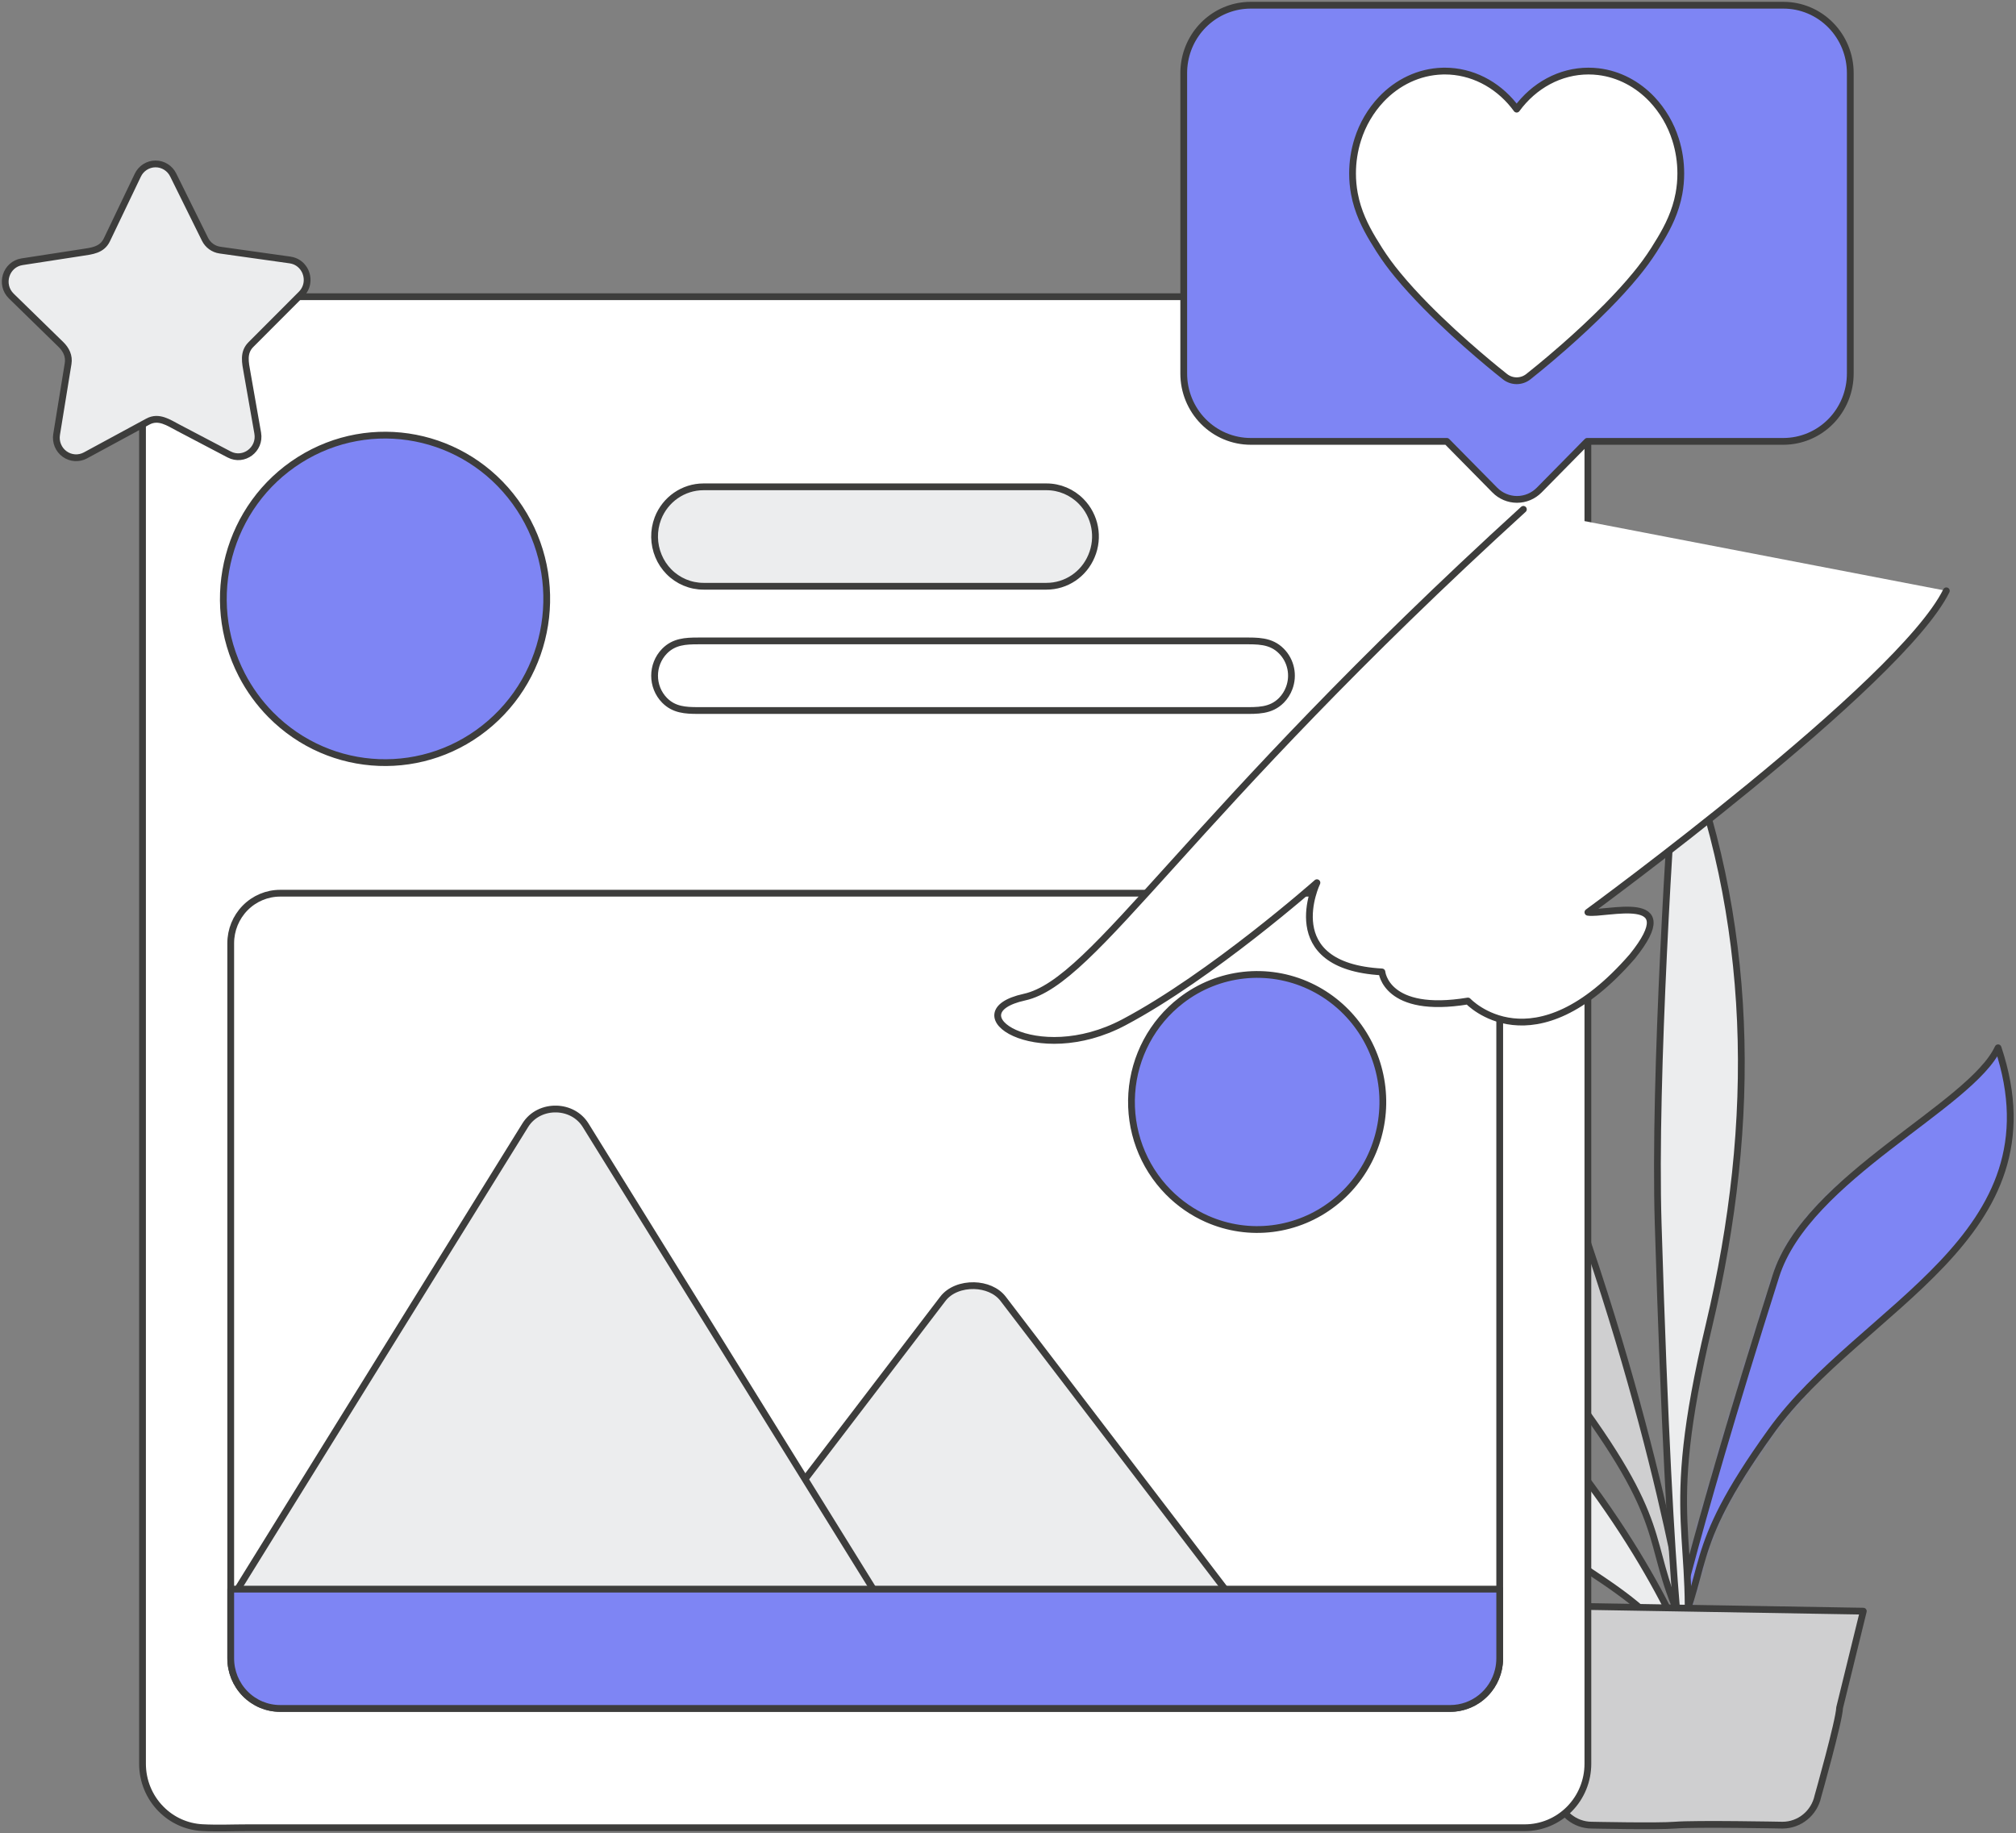 <svg width="386" height="351" viewBox="0 0 386 351" fill="none" xmlns="http://www.w3.org/2000/svg">
<rect x="0" y="0" width="386" height="351" fill="#808080" stroke="none"/>
<path d="M283.661 187.058C271.513 223.381 286.218 246.084 303.48 270.083C320.743 294.083 314.491 295.597 323.3 313.182C323.3 313.182 317.385 272.176 297.426 219.738C293.424 209.225 288.857 198.252 283.661 187.058Z" fill="#CFCFD0"/>
<mask id="mask0_2408_9147" style="mask-type:luminance" maskUnits="userSpaceOnUse" x="279" y="187" width="45" height="127">
<path fill-rule="evenodd" clip-rule="evenodd" d="M283.659 187.063C271.511 223.387 286.216 246.09 303.478 270.089C320.741 294.089 314.489 295.602 323.298 313.188C323.298 313.188 317.383 272.181 297.424 219.744C293.422 209.231 288.855 198.258 283.659 187.063Z" fill="white"/>
</mask>
<g mask="url(#mask0_2408_9147)">
<path d="M283.562 173.827C283.562 173.827 292.19 173.509 283.658 187.065C275.125 200.622 297.868 267.936 297.868 267.936L259.352 235.041L283.562 173.827Z" fill="white"/>
</g>
<path fill-rule="evenodd" clip-rule="evenodd" d="M283.661 187.058C271.513 223.381 286.218 246.084 303.48 270.083C320.743 294.083 314.491 295.597 323.3 313.182C323.3 313.182 317.385 272.176 297.426 219.738C293.424 209.225 288.857 198.252 283.661 187.058Z" stroke="#3D3D3C" stroke-width="1.297" stroke-linecap="round" stroke-linejoin="round"/>
<path d="M285.735 262.223C273.587 279.475 288.292 290.258 305.555 301.657C322.817 313.056 316.566 313.775 325.374 322.128C325.374 322.128 319.459 302.651 299.5 277.745C295.498 272.751 290.932 267.54 285.735 262.223Z" fill="#ECEDEE" stroke="#3D3D3C" stroke-width="1.297" stroke-linecap="round" stroke-linejoin="round"/>
<path d="M382.565 200.612C394.713 236.936 356.377 250.042 339.115 274.042C321.852 298.041 328.104 299.555 319.295 317.14C319.295 317.14 323.064 297.784 340.038 244.276C346.005 225.466 377.369 211.807 382.565 200.612Z" fill="#7E85F4"/>
<mask id="mask1_2408_9147" style="mask-type:luminance" maskUnits="userSpaceOnUse" x="319" y="200" width="66" height="118">
<path fill-rule="evenodd" clip-rule="evenodd" d="M382.565 200.614C394.713 236.938 356.377 250.044 339.115 274.044C321.852 298.043 328.104 299.557 319.295 317.142C319.295 317.142 323.064 297.786 340.038 244.278C346.005 225.468 377.369 211.808 382.565 200.614Z" fill="white"/>
</mask>
<g mask="url(#mask1_2408_9147)">
<path d="M355.34 215.72C352.895 217.92 342.44 292.177 342.44 292.177L309.182 341.531L317.091 239.346L355.34 215.72Z" fill="#7E85F4"/>
</g>
<path fill-rule="evenodd" clip-rule="evenodd" d="M382.565 200.612C394.713 236.936 356.377 250.042 339.115 274.042C321.852 298.041 328.104 299.555 319.295 317.14C319.295 317.14 323.064 297.784 340.038 244.276C346.005 225.466 377.369 211.807 382.565 200.612Z" stroke="#3D3D3C" stroke-width="1.297" stroke-linecap="round" stroke-linejoin="round"/>
<path d="M321.13 139.104C336.031 175.92 336.492 214.739 327.232 253.725C317.972 292.712 325.269 292.941 322.607 320.342C322.607 320.342 319.94 314.692 317.487 234.304C316.625 206.044 319.876 156.422 321.13 139.104Z" fill="#ECEDEE" stroke="#3D3D3C" stroke-width="1.297" stroke-linecap="round" stroke-linejoin="round"/>
<path d="M352.225 326.98C352.152 329.461 348.065 343.925 348.065 343.925C347.369 347.148 344.551 349.446 341.293 349.448C341.293 349.448 324.708 349.124 320.697 349.448C317.385 349.716 304.78 349.448 304.78 349.448C301.522 349.446 298.705 347.148 298.009 343.925L290.08 307.351L356.767 308.478L352.225 326.98" fill="#CFCFD0"/>
<path d="M352.225 326.98C352.152 329.461 348.065 343.925 348.065 343.925C347.369 347.148 344.551 349.446 341.293 349.448C341.293 349.448 324.708 349.124 320.697 349.448C317.385 349.716 304.78 349.448 304.78 349.448C301.522 349.446 298.705 347.148 298.009 343.925L290.08 307.351L356.767 308.478L352.225 326.98" stroke="#3D3D3C" stroke-width="1.297" stroke-linecap="round" stroke-linejoin="round"/>
<path d="M295.297 238.903C295.722 241.482 296.764 243.917 298.33 245.995L295.297 238.903Z" fill="#F5F6F7"/>
<path d="M295.297 238.903C295.722 241.482 296.764 243.917 298.33 245.995" stroke="#3D3D3C" stroke-width="1.297" stroke-linecap="round" stroke-linejoin="round"/>
<path d="M296.338 287.58L299.285 291.676L296.338 287.58Z" fill="#F5F6F7"/>
<path d="M296.338 287.58L299.285 291.676" stroke="#3D3D3C" stroke-width="1.297" stroke-linecap="round" stroke-linejoin="round"/>
<path d="M30.826 346.352C32.931 348.495 35.748 349.768 38.728 349.926C41.654 350.08 44.622 349.942 47.552 349.942H291.949C295.156 349.941 298.232 348.648 300.498 346.349C302.764 344.051 304.034 340.934 304.03 337.685V79.135C304.03 75.636 304.145 72.115 304.022 68.619C303.804 62.027 298.461 56.799 291.949 56.805H47.552C44.622 56.805 41.654 56.667 38.728 56.822C32.476 57.164 27.515 62.282 27.295 68.619C27.172 72.115 27.287 75.636 27.287 79.135V337.685C27.282 340.936 28.555 344.054 30.826 346.352L30.826 346.352Z" fill="white"/>
<path fill-rule="evenodd" clip-rule="evenodd" d="M30.826 346.352C32.931 348.495 35.748 349.768 38.728 349.925C41.654 350.08 44.622 349.942 47.552 349.942H291.949C295.156 349.941 298.232 348.648 300.498 346.349C302.764 344.051 304.034 340.934 304.03 337.685V79.135C304.03 75.636 304.145 72.115 304.022 68.619C303.804 62.027 298.461 56.799 291.949 56.805H47.552C44.622 56.805 41.654 56.667 38.728 56.822C32.476 57.164 27.515 62.282 27.295 68.619C27.172 72.115 27.287 75.636 27.287 79.135V337.685C27.282 340.936 28.555 344.054 30.826 346.352L30.826 346.352Z" stroke="#3D3D3C" stroke-width="1.297" stroke-linecap="round" stroke-linejoin="round"/>
<path d="M51.833 136.834C63.28 148.426 81.612 149.13 93.893 138.45C106.174 127.77 108.257 109.312 98.671 96.101C89.086 82.891 71.069 79.389 57.336 88.067C43.602 96.745 38.789 114.673 46.293 129.199C47.748 132.013 49.616 134.587 51.833 136.834Z" fill="#7E85F4" stroke="#3D3D3C" stroke-width="1.297" stroke-linecap="round" stroke-linejoin="round"/>
<path d="M128.068 109.456C129.824 111.243 132.212 112.247 134.701 112.244H200.369C204.124 112.25 207.517 109.977 208.98 106.474C210.505 102.902 209.721 98.748 207.002 95.997C205.246 94.21 202.859 93.206 200.369 93.209H134.701C130.839 93.213 127.373 95.611 125.965 99.252C125.077 101.584 125.122 104.175 126.091 106.474C126.555 107.587 127.226 108.6 128.068 109.456Z" fill="#ECEDEE" stroke="#3D3D3C" stroke-width="1.297" stroke-linecap="round" stroke-linejoin="round"/>
<path d="M127.245 134.086C129.046 135.913 131.231 136.037 133.634 136.037H238.023C240.713 136.037 243.303 136.165 245.352 134.086C246.002 133.424 246.507 132.63 246.832 131.757C247.77 129.305 247.19 126.523 245.352 124.664C243.303 122.585 240.713 122.712 238.023 122.712H133.634C131.231 122.712 129.046 122.837 127.245 124.664C124.695 127.273 124.695 131.476 127.245 134.086Z" fill="white" stroke="#3D3D3C" stroke-width="1.297" stroke-linecap="round" stroke-linejoin="round"/>
<path d="M46.945 324.292C48.715 326.093 51.122 327.105 53.631 327.102H277.691C280.201 327.1 282.608 326.088 284.381 324.289C286.154 322.49 287.149 320.051 287.147 317.509V180.608C287.149 178.067 286.154 175.628 284.381 173.829C282.608 172.03 280.201 171.018 277.691 171.016H53.631C51.121 171.018 48.715 172.03 46.942 173.829C45.168 175.628 44.173 178.067 44.176 180.608V317.509C44.172 320.053 45.169 322.494 46.945 324.292Z" fill="white" stroke="#3D3D3C" stroke-width="1.297" stroke-linecap="round" stroke-linejoin="round"/>
<path d="M49.522 320.912H186.299L174.783 300.675L154.207 264.518L145.192 248.677L138.241 236.462L129.504 221.109L124.376 212.099C123.045 209.756 120.58 208.312 117.911 208.312C115.241 208.312 112.776 209.756 111.445 212.099L106.435 220.902L97.58 236.462L90.629 248.677L81.614 264.518L61.038 300.675L49.522 320.912Z" fill="white"/>
<path d="M125.326 320.91H247.269L237.002 307.475L218.657 283.47L210.621 272.953L204.423 264.843L196.634 254.65L192.062 248.668C190.82 247.043 188.676 246.205 186.503 246.156C184.194 246.103 181.853 246.94 180.533 248.668L176.067 254.512L168.172 264.843L161.975 272.953L153.938 283.47L135.594 307.475L125.326 320.91Z" fill="#ECEDEE" stroke="#3D3D3C" stroke-width="1.297" stroke-linecap="round" stroke-linejoin="round"/>
<path d="M45.248 304.671H167.449L157.16 288.076L138.777 258.426L130.723 245.435L124.512 235.418L116.706 222.828L112.125 215.439C110.881 213.432 108.731 212.397 106.554 212.336C104.24 212.271 101.895 213.305 100.572 215.439L96.096 222.658L88.185 235.418L81.974 245.435L73.92 258.426L55.537 288.076L45.248 304.671Z" fill="#ECEDEE" stroke="#3D3D3C" stroke-width="1.297" stroke-linecap="round" stroke-linejoin="round"/>
<path d="M223.695 228.249C225.821 230.407 228.327 232.143 231.083 233.367C239.133 236.937 248.465 235.765 255.41 230.313C262.073 225.09 265.563 216.727 264.618 208.248C263.673 199.77 258.43 192.404 250.785 188.817C242.723 185.039 233.259 186.081 226.186 191.525C220.634 195.788 217.173 202.274 216.695 209.314C216.218 216.353 218.77 223.258 223.695 228.249Z" fill="#7E85F4" stroke="#3D3D3C" stroke-width="1.297" stroke-linecap="round" stroke-linejoin="round"/>
<path d="M46.945 324.288C48.715 326.089 51.122 327.101 53.631 327.098H277.691C282.055 327.093 285.85 324.069 286.88 319.775C287.058 319.032 287.147 318.27 287.147 317.505V304.256H44.176V317.505C44.172 320.049 45.169 322.49 46.945 324.288Z" fill="#7E85F4" stroke="#3D3D3C" stroke-width="1.297" stroke-linecap="round" stroke-linejoin="round"/>
<path d="M277.02 84.507L279.815 87.342L282.882 90.454L286.21 93.831C287.336 94.974 288.865 95.616 290.459 95.616C292.054 95.616 293.582 94.974 294.708 93.831L298.02 90.471L300.58 87.874L303.898 84.507H341.46C344.861 84.504 348.121 83.133 350.523 80.696C352.926 78.259 354.273 74.955 354.27 71.511V13.996C354.274 10.55 352.924 7.243 350.518 4.806C348.12 2.366 344.86 0.996 341.46 1H239.458C233.245 1.006 227.93 5.522 226.845 11.718C226.714 12.47 226.648 13.232 226.648 13.996V71.511C226.645 74.955 227.993 78.259 230.395 80.696C232.798 83.133 236.058 84.504 239.458 84.507H277.02Z" fill="#7E85F4" stroke="#3D3D3C" stroke-width="1.297" stroke-linecap="round" stroke-linejoin="round"/>
<path d="M273.055 58.632C276.517 62.151 280.137 65.4 282.964 67.826C285.835 70.292 287.888 71.908 288.125 72.094C289.453 73.165 291.335 73.165 292.663 72.094C292.945 71.872 295.808 69.618 299.563 66.316C302.057 64.121 304.946 61.464 307.733 58.632C309.644 56.69 311.506 54.666 313.161 52.654C314.437 51.124 315.615 49.514 316.69 47.834C317.087 47.201 317.502 46.541 317.915 45.849C319.375 43.405 320.821 40.559 321.467 37.07C321.701 35.8 321.818 34.511 321.817 33.219C321.82 31.007 321.482 28.808 320.813 26.702C319.905 23.821 318.362 21.187 316.301 18.999C313.562 16.115 309.995 14.192 306.042 13.72C305.411 13.645 304.776 13.607 304.14 13.607C298.731 13.607 293.71 16.355 290.394 20.897C290.216 20.653 290.033 20.413 289.845 20.18C286.545 16.068 281.766 13.607 276.648 13.607C276.492 13.607 276.337 13.61 276.182 13.614C271.659 13.745 267.554 15.77 264.487 18.999C262.426 21.187 260.882 23.821 259.974 26.702C259.306 28.808 258.968 31.007 258.971 33.219C258.969 34.511 259.087 35.8 259.321 37.07C259.967 40.56 261.413 43.405 262.873 45.849C263.286 46.541 263.7 47.201 264.098 47.834C265.173 49.514 266.351 51.124 267.627 52.654C269.282 54.667 271.144 56.69 273.055 58.632Z" fill="white"/>
<path fill-rule="evenodd" clip-rule="evenodd" d="M273.055 58.632C276.517 62.151 280.137 65.4 282.964 67.826C285.835 70.292 287.888 71.908 288.125 72.094C289.453 73.165 291.335 73.165 292.663 72.094C292.945 71.872 295.808 69.618 299.563 66.316C302.057 64.121 304.946 61.464 307.733 58.632C309.644 56.69 311.506 54.666 313.161 52.654C314.437 51.124 315.615 49.514 316.69 47.834C317.087 47.201 317.502 46.541 317.915 45.849C319.375 43.405 320.821 40.559 321.467 37.07C321.701 35.8 321.818 34.511 321.817 33.219C321.82 31.007 321.482 28.808 320.813 26.702C319.905 23.821 318.362 21.187 316.301 18.999C313.562 16.115 309.995 14.192 306.042 13.72C305.411 13.645 304.776 13.607 304.14 13.607C298.731 13.607 293.71 16.355 290.394 20.897C290.216 20.653 290.033 20.413 289.845 20.18C286.545 16.068 281.766 13.607 276.648 13.607C276.492 13.607 276.337 13.61 276.182 13.614C271.659 13.745 267.554 15.77 264.487 18.999C262.426 21.187 260.882 23.821 259.974 26.702C259.306 28.808 258.968 31.007 258.971 33.219C258.969 34.511 259.087 35.8 259.321 37.07C259.967 40.56 261.413 43.405 262.873 45.849C263.286 46.541 263.7 47.201 264.098 47.834C265.173 49.514 266.351 51.124 267.627 52.654C269.282 54.667 271.144 56.69 273.055 58.632Z" stroke="#3D3D3C" stroke-width="1.297" stroke-linecap="round" stroke-linejoin="round"/>
<path d="M2.166 56.686L11.668 65.961C12.67 66.939 13.276 68.169 13.042 69.612L10.838 83.175C10.601 84.618 11.193 86.071 12.366 86.924C13.539 87.777 15.088 87.88 16.362 87.191L23.872 83.122L28.314 80.716C30.391 79.59 32.276 80.921 34.111 81.884L43.874 87.01C46.663 88.474 49.897 86.058 49.346 82.921L49.046 81.219L47.315 71.363C46.979 69.448 46.502 67.516 48.036 65.978L50.364 63.646L57.677 56.319C58.083 55.916 58.395 55.426 58.589 54.885C59.308 52.861 58.208 50.462 56.005 49.872C55.85 49.83 55.693 49.798 55.535 49.776L48.516 48.789L42.114 47.888C40.878 47.714 39.806 46.934 39.247 45.804L33.523 34.228L33.172 33.517C32.532 32.203 31.207 31.374 29.76 31.384C28.313 31.393 26.999 32.239 26.376 33.562L21.888 42.942L20.459 45.928C19.517 47.896 17.56 48.059 15.664 48.351L5.909 49.855L4.224 50.115C1.119 50.594 -0.097 54.477 2.166 56.686Z" fill="#ECEDEE" stroke="#3D3D3C" stroke-width="1.297" stroke-linecap="round" stroke-linejoin="round"/>
<path d="M291.679 97.52C226.893 156.564 209.69 187.942 196.147 190.913C182.605 193.883 198.344 204.652 215.181 195.74C232.018 186.828 252.149 169.004 252.149 169.004C252.149 169.004 244.462 184.971 264.593 186.085C264.593 186.085 265.326 194.255 281.064 191.655C281.064 191.655 293.509 205.024 312.542 183.115C322.699 170.489 307.326 175.224 304.032 174.667C304.032 174.667 363.877 130.941 372.661 113.117" fill="white"/>
<path d="M291.679 97.52C226.893 156.564 209.69 187.942 196.147 190.913C182.605 193.883 198.344 204.652 215.181 195.74C232.018 186.828 252.149 169.004 252.149 169.004C252.149 169.004 244.462 184.971 264.593 186.085C264.593 186.085 265.326 194.255 281.064 191.655C281.064 191.655 293.509 205.024 312.542 183.115C322.699 170.489 307.326 175.224 304.032 174.667C304.032 174.667 363.877 130.941 372.661 113.117" stroke="#3D3D3C" stroke-width="1.297" stroke-linecap="round" stroke-linejoin="round"/>
</svg>
